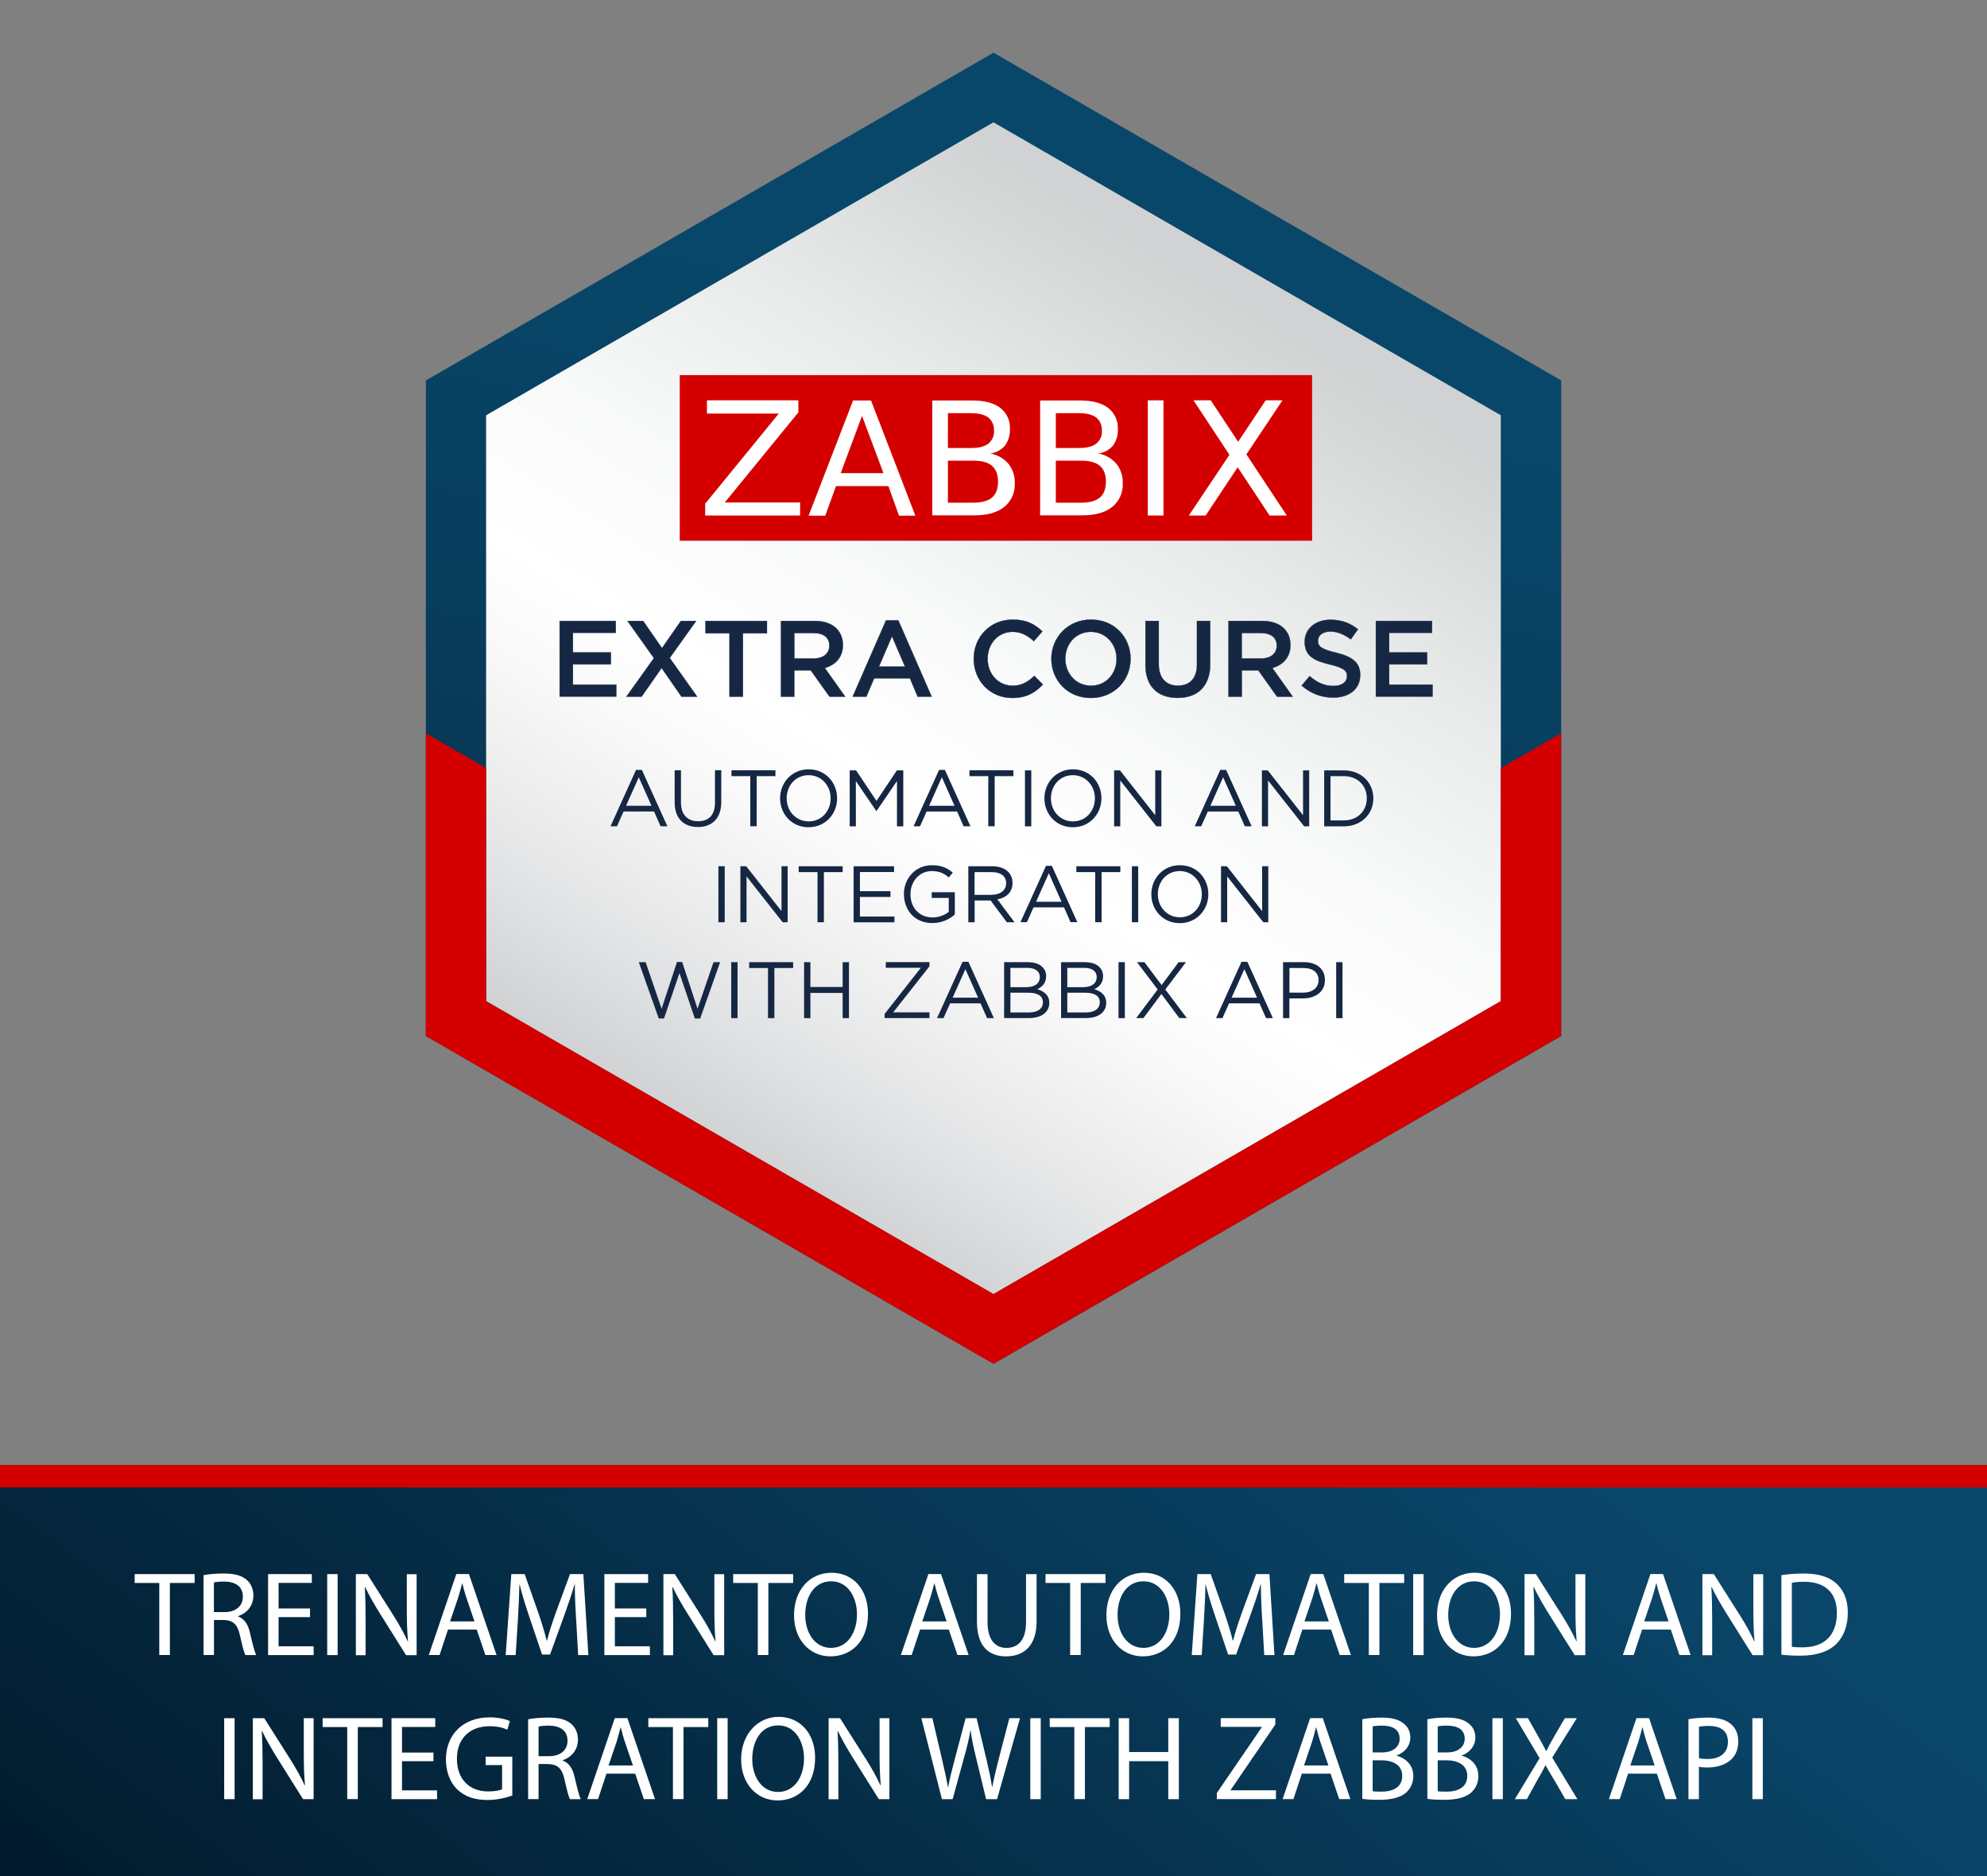 <?xml version="1.0" encoding="UTF-8"?>
<svg xmlns="http://www.w3.org/2000/svg" xmlns:xlink="http://www.w3.org/1999/xlink" id="Layer_1" viewBox="0 0 264.83 250">
  <rect x="0" y="0" width="264.83" height="250" fill="#808080" stroke="none"/>
  <defs>
    <style>.cls-1{fill:#d40000;}.cls-1,.cls-2,.cls-3,.cls-4,.cls-5,.cls-6,.cls-7{stroke-width:0px;}.cls-8{clip-path:url(#clippath);}.cls-2{fill:none;}.cls-3{fill:url(#linear-gradient);}.cls-9{stroke:#152743;stroke-miterlimit:10;stroke-width:.04px;}.cls-9,.cls-7{fill:#152743;}.cls-4{fill:url(#linear-gradient-2);}.cls-5{fill:url(#linear-gradient-3);}.cls-6{fill:#fff;}</style>
    <linearGradient id="linear-gradient" x1="192.28" y1="-1418.05" x2="70.82" y2="-1577.49" gradientTransform="translate(0 -1272) scale(1 -1)" gradientUnits="userSpaceOnUse">
      <stop offset=".14" stop-color="#0a466a"></stop>
      <stop offset="1" stop-color="#021a2c"></stop>
    </linearGradient>
    <clipPath id="clippath">
      <rect class="cls-2" x="56.76" y="7.02" width="151.31" height="174.72"></rect>
    </clipPath>
    <linearGradient id="linear-gradient-2" x1="153.17" y1="-1280.29" x2="89.97" y2="-1542.46" gradientTransform="translate(0 -1272) scale(1 -1)" gradientUnits="userSpaceOnUse">
      <stop offset=".14" stop-color="#08476a"></stop>
      <stop offset="1" stop-color="#071b2b"></stop>
    </linearGradient>
    <linearGradient id="linear-gradient-3" x1="175.65" y1="-1296.62" x2="96.42" y2="-1424.46" gradientTransform="translate(0 -1272) scale(1 -1)" gradientUnits="userSpaceOnUse">
      <stop offset=".12" stop-color="#d0d2d3"></stop>
      <stop offset=".31" stop-color="#e7e8e8"></stop>
      <stop offset=".5" stop-color="#f8f9f9"></stop>
      <stop offset=".65" stop-color="#fff"></stop>
      <stop offset=".74" stop-color="#f8f8f8"></stop>
      <stop offset=".88" stop-color="#e5e6e7"></stop>
      <stop offset="1" stop-color="#d0d2d3"></stop>
    </linearGradient>
  </defs>
  <path class="cls-3" d="M264.94,251.22v-53.17H-.11v53.17h265.05Z"></path>
  <rect class="cls-1" x="-.06" y="195.22" width="265" height="3"></rect>
  <path class="cls-6" d="M21.23,210.95h-3.28v-1.18h7.99v1.18h-3.3v9.6h-1.41v-9.6Z"></path>
  <path class="cls-6" d="M27.13,209.91c.7-.14,1.71-.22,2.67-.22,1.49,0,2.45.27,3.12.88.54.48.85,1.22.85,2.05,0,1.42-.9,2.37-2.03,2.75v.05c.83.29,1.33,1.06,1.58,2.18.35,1.5.61,2.54.83,2.96h-1.44c-.18-.3-.42-1.23-.72-2.58-.32-1.49-.9-2.05-2.16-2.1h-1.31v4.67h-1.39v-10.64ZM28.52,214.83h1.42c1.49,0,2.43-.82,2.43-2.05,0-1.39-1.01-2-2.48-2.02-.67,0-1.15.06-1.38.13v3.94Z"></path>
  <path class="cls-6" d="M41.32,215.5h-4.19v3.89h4.67v1.17h-6.07v-10.79h5.83v1.17h-4.43v3.41h4.19v1.15Z"></path>
  <path class="cls-6" d="M45,209.77v10.79h-1.39v-10.79h1.39Z"></path>
  <path class="cls-6" d="M47.43,220.56v-10.79h1.52l3.46,5.46c.8,1.26,1.42,2.4,1.94,3.51l.03-.02c-.13-1.44-.16-2.75-.16-4.43v-4.51h1.31v10.79h-1.41l-3.43-5.47c-.75-1.2-1.47-2.43-2.02-3.6l-.05.02c.08,1.36.11,2.66.11,4.45v4.61h-1.31Z"></path>
  <path class="cls-6" d="M59.71,217.16l-1.12,3.39h-1.44l3.67-10.79h1.68l3.68,10.79h-1.49l-1.15-3.39h-3.83ZM63.24,216.08l-1.06-3.11c-.24-.7-.4-1.34-.56-1.97h-.03c-.16.64-.34,1.3-.54,1.95l-1.06,3.12h3.25Z"></path>
  <path class="cls-6" d="M76.78,215.82c-.08-1.5-.18-3.31-.16-4.66h-.05c-.37,1.26-.82,2.61-1.36,4.1l-1.9,5.23h-1.06l-1.74-5.14c-.51-1.52-.94-2.91-1.25-4.19h-.03c-.03,1.34-.11,3.15-.21,4.77l-.29,4.63h-1.33l.75-10.79h1.78l1.84,5.22c.45,1.33.82,2.51,1.09,3.63h.05c.27-1.09.66-2.27,1.14-3.63l1.92-5.22h1.78l.67,10.79h-1.36l-.27-4.74Z"></path>
  <path class="cls-6" d="M86.14,215.5h-4.19v3.89h4.67v1.17h-6.07v-10.79h5.83v1.17h-4.43v3.41h4.19v1.15Z"></path>
  <path class="cls-6" d="M88.42,220.56v-10.79h1.52l3.46,5.46c.8,1.26,1.42,2.4,1.94,3.51l.03-.02c-.13-1.44-.16-2.75-.16-4.43v-4.51h1.31v10.79h-1.41l-3.43-5.47c-.75-1.2-1.47-2.43-2.02-3.6l-.05.02c.08,1.36.11,2.66.11,4.45v4.61h-1.31Z"></path>
  <path class="cls-6" d="M101,210.95h-3.28v-1.18h7.99v1.18h-3.3v9.6h-1.41v-9.6Z"></path>
  <path class="cls-6" d="M115.69,215.05c0,3.71-2.26,5.68-5.01,5.68s-4.85-2.21-4.85-5.47c0-3.43,2.13-5.67,5.01-5.67s4.85,2.26,4.85,5.46ZM107.32,215.23c0,2.3,1.25,4.37,3.44,4.37s3.46-2.03,3.46-4.48c0-2.14-1.12-4.39-3.44-4.39s-3.46,2.13-3.46,4.5Z"></path>
  <path class="cls-6" d="M122.63,217.16l-1.12,3.39h-1.44l3.67-10.79h1.68l3.68,10.79h-1.49l-1.15-3.39h-3.83ZM126.17,216.08l-1.06-3.11c-.24-.7-.4-1.34-.56-1.97h-.03c-.16.64-.34,1.3-.54,1.95l-1.06,3.12h3.25Z"></path>
  <path class="cls-6" d="M131.62,209.77v6.39c0,2.42,1.07,3.44,2.51,3.44,1.6,0,2.62-1.06,2.62-3.44v-6.39h1.41v6.29c0,3.31-1.74,4.67-4.08,4.67-2.21,0-3.87-1.26-3.87-4.61v-6.35h1.41Z"></path>
  <path class="cls-6" d="M142.63,210.95h-3.28v-1.18h7.99v1.18h-3.3v9.6h-1.41v-9.6Z"></path>
  <path class="cls-6" d="M157.32,215.05c0,3.71-2.26,5.68-5.01,5.68s-4.85-2.21-4.85-5.47c0-3.43,2.13-5.67,5.01-5.67s4.85,2.26,4.85,5.46ZM148.95,215.23c0,2.3,1.25,4.37,3.44,4.37s3.46-2.03,3.46-4.48c0-2.14-1.12-4.39-3.44-4.39s-3.46,2.13-3.46,4.5Z"></path>
  <path class="cls-6" d="M168.22,215.82c-.08-1.5-.18-3.31-.16-4.66h-.05c-.37,1.26-.82,2.61-1.36,4.1l-1.9,5.23h-1.06l-1.74-5.14c-.51-1.52-.94-2.91-1.25-4.19h-.03c-.03,1.34-.11,3.15-.21,4.77l-.29,4.63h-1.33l.75-10.79h1.78l1.84,5.22c.45,1.33.82,2.51,1.09,3.63h.05c.27-1.09.66-2.27,1.14-3.63l1.92-5.22h1.78l.67,10.79h-1.36l-.27-4.74Z"></path>
  <path class="cls-6" d="M173.58,217.16l-1.12,3.39h-1.44l3.67-10.79h1.68l3.68,10.79h-1.49l-1.15-3.39h-3.83ZM177.11,216.08l-1.06-3.11c-.24-.7-.4-1.34-.56-1.97h-.03c-.16.64-.34,1.3-.54,1.95l-1.06,3.12h3.25Z"></path>
  <path class="cls-6" d="M182.44,210.95h-3.28v-1.18h7.99v1.18h-3.3v9.6h-1.41v-9.6Z"></path>
  <path class="cls-6" d="M189.74,209.77v10.79h-1.39v-10.79h1.39Z"></path>
  <path class="cls-6" d="M201.39,215.05c0,3.71-2.26,5.68-5.01,5.68s-4.85-2.21-4.85-5.47c0-3.43,2.13-5.67,5.01-5.67s4.85,2.26,4.85,5.46ZM193.02,215.23c0,2.3,1.25,4.37,3.44,4.37s3.46-2.03,3.46-4.48c0-2.14-1.12-4.39-3.44-4.39s-3.46,2.13-3.46,4.5Z"></path>
  <path class="cls-6" d="M203.19,220.56v-10.79h1.52l3.46,5.46c.8,1.26,1.42,2.4,1.94,3.51l.03-.02c-.13-1.44-.16-2.75-.16-4.43v-4.51h1.31v10.79h-1.41l-3.43-5.47c-.75-1.2-1.47-2.43-2.02-3.6l-.05.02c.08,1.36.11,2.66.11,4.45v4.61h-1.31Z"></path>
  <path class="cls-6" d="M218.86,217.16l-1.12,3.39h-1.44l3.67-10.79h1.68l3.68,10.79h-1.49l-1.15-3.39h-3.83ZM222.39,216.08l-1.06-3.11c-.24-.7-.4-1.34-.56-1.97h-.03c-.16.64-.34,1.3-.54,1.95l-1.06,3.12h3.25Z"></path>
  <path class="cls-6" d="M226.9,220.56v-10.79h1.52l3.46,5.46c.8,1.26,1.42,2.4,1.94,3.51l.03-.02c-.13-1.44-.16-2.75-.16-4.43v-4.51h1.31v10.79h-1.41l-3.43-5.47c-.75-1.2-1.47-2.43-2.02-3.6l-.05.02c.08,1.36.11,2.66.11,4.45v4.61h-1.31Z"></path>
  <path class="cls-6" d="M237.43,209.91c.85-.13,1.86-.22,2.96-.22,2,0,3.43.46,4.37,1.34.96.88,1.52,2.13,1.52,3.87s-.54,3.2-1.55,4.19c-1.01,1.01-2.67,1.55-4.77,1.55-.99,0-1.82-.05-2.53-.13v-10.61ZM238.82,219.45c.35.06.86.08,1.41.08,2.98,0,4.59-1.66,4.59-4.58.02-2.55-1.42-4.16-4.37-4.16-.72,0-1.26.06-1.63.14v8.52Z"></path>
  <path class="cls-6" d="M31.27,228.97v10.79h-1.39v-10.79h1.39Z"></path>
  <path class="cls-6" d="M33.7,239.76v-10.79h1.52l3.46,5.46c.8,1.26,1.42,2.4,1.94,3.5l.03-.02c-.13-1.44-.16-2.75-.16-4.43v-4.51h1.31v10.79h-1.41l-3.43-5.47c-.75-1.2-1.47-2.43-2.02-3.6l-.05.02c.08,1.36.11,2.66.11,4.45v4.61h-1.31Z"></path>
  <path class="cls-6" d="M46.28,230.15h-3.28v-1.18h7.99v1.18h-3.3v9.6h-1.41v-9.6Z"></path>
  <path class="cls-6" d="M57.77,234.7h-4.19v3.89h4.67v1.17h-6.07v-10.79h5.83v1.17h-4.43v3.41h4.19v1.15Z"></path>
  <path class="cls-6" d="M68.27,239.28c-.62.22-1.86.59-3.31.59-1.63,0-2.98-.42-4.03-1.42-.93-.9-1.5-2.34-1.5-4.02.02-3.22,2.23-5.57,5.84-5.57,1.25,0,2.23.27,2.69.5l-.34,1.14c-.58-.26-1.3-.46-2.38-.46-2.62,0-4.34,1.63-4.34,4.34s1.65,4.35,4.16,4.35c.91,0,1.54-.13,1.86-.29v-3.22h-2.19v-1.12h3.55v5.19Z"></path>
  <path class="cls-6" d="M70.39,229.11c.7-.14,1.71-.22,2.67-.22,1.49,0,2.45.27,3.12.88.54.48.85,1.22.85,2.05,0,1.42-.9,2.37-2.03,2.75v.05c.83.29,1.33,1.06,1.58,2.18.35,1.5.61,2.55.83,2.96h-1.44c-.18-.3-.42-1.23-.72-2.58-.32-1.49-.9-2.05-2.16-2.1h-1.31v4.67h-1.39v-10.64ZM71.79,234.03h1.42c1.49,0,2.43-.82,2.43-2.05,0-1.39-1.01-2-2.48-2.02-.67,0-1.15.06-1.38.13v3.94Z"></path>
  <path class="cls-6" d="M80.83,236.36l-1.12,3.39h-1.44l3.67-10.79h1.68l3.68,10.79h-1.49l-1.15-3.39h-3.83ZM84.36,235.27l-1.06-3.1c-.24-.71-.4-1.34-.56-1.97h-.03c-.16.64-.34,1.3-.54,1.95l-1.06,3.12h3.25Z"></path>
  <path class="cls-6" d="M89.69,230.15h-3.28v-1.18h7.99v1.18h-3.3v9.6h-1.41v-9.6Z"></path>
  <path class="cls-6" d="M96.98,228.97v10.79h-1.39v-10.79h1.39Z"></path>
  <path class="cls-6" d="M108.64,234.25c0,3.71-2.26,5.68-5.01,5.68s-4.85-2.21-4.85-5.47,2.13-5.67,5.01-5.67,4.85,2.26,4.85,5.46ZM100.26,234.43c0,2.3,1.25,4.37,3.44,4.37s3.46-2.03,3.46-4.48c0-2.14-1.12-4.39-3.44-4.39s-3.46,2.13-3.46,4.5Z"></path>
  <path class="cls-6" d="M110.44,239.76v-10.79h1.52l3.46,5.46c.8,1.26,1.42,2.4,1.94,3.5l.03-.02c-.13-1.44-.16-2.75-.16-4.43v-4.51h1.31v10.79h-1.41l-3.43-5.47c-.75-1.2-1.47-2.43-2.02-3.6l-.05.02c.08,1.36.11,2.66.11,4.45v4.61h-1.31Z"></path>
  <path class="cls-6" d="M125.54,239.76l-2.74-10.79h1.47l1.28,5.46c.32,1.34.61,2.69.8,3.73h.03c.18-1.07.51-2.35.88-3.75l1.44-5.44h1.46l1.31,5.47c.3,1.28.59,2.56.75,3.7h.03c.22-1.18.53-2.38.86-3.73l1.42-5.44h1.42l-3.06,10.79h-1.46l-1.36-5.62c-.34-1.38-.56-2.43-.7-3.52h-.03c-.19,1.07-.43,2.13-.83,3.52l-1.54,5.62h-1.46Z"></path>
  <path class="cls-6" d="M138.71,228.97v10.79h-1.39v-10.79h1.39Z"></path>
  <path class="cls-6" d="M143.19,230.15h-3.28v-1.18h7.99v1.18h-3.3v9.6h-1.41v-9.6Z"></path>
  <path class="cls-6" d="M150.49,228.97v4.51h5.22v-4.51h1.41v10.79h-1.41v-5.06h-5.22v5.06h-1.39v-10.79h1.39Z"></path>
  <path class="cls-6" d="M162.18,238.94l5.99-8.76v-.05h-5.47v-1.17h7.28v.85l-5.95,8.72v.05h6.03v1.17h-7.88v-.82Z"></path>
  <path class="cls-6" d="M173.51,236.36l-1.12,3.39h-1.44l3.67-10.79h1.68l3.68,10.79h-1.49l-1.15-3.39h-3.83ZM177.05,235.27l-1.06-3.1c-.24-.71-.4-1.34-.56-1.97h-.03c-.16.64-.34,1.3-.54,1.95l-1.06,3.12h3.25Z"></path>
  <path class="cls-6" d="M181.56,229.11c.61-.13,1.57-.22,2.55-.22,1.39,0,2.29.24,2.96.78.56.42.9,1.06.9,1.9,0,1.04-.69,1.95-1.82,2.37v.03c1.02.26,2.22,1.1,2.22,2.71,0,.93-.37,1.63-.91,2.16-.75.69-1.97,1.01-3.73,1.01-.96,0-1.7-.06-2.16-.13v-10.61ZM182.95,233.53h1.26c1.47,0,2.34-.77,2.34-1.81,0-1.26-.96-1.76-2.37-1.76-.64,0-1.01.05-1.23.1v3.47ZM182.95,238.7c.27.05.67.06,1.17.06,1.44,0,2.77-.53,2.77-2.1,0-1.47-1.26-2.08-2.79-2.08h-1.15v4.11Z"></path>
  <path class="cls-6" d="M190.23,229.11c.61-.13,1.57-.22,2.55-.22,1.39,0,2.29.24,2.96.78.56.42.9,1.06.9,1.9,0,1.04-.69,1.95-1.82,2.37v.03c1.02.26,2.22,1.1,2.22,2.71,0,.93-.37,1.63-.91,2.16-.75.69-1.97,1.01-3.73,1.01-.96,0-1.7-.06-2.16-.13v-10.61ZM191.62,233.53h1.26c1.47,0,2.34-.77,2.34-1.81,0-1.26-.96-1.76-2.37-1.76-.64,0-1.01.05-1.23.1v3.47ZM191.62,238.7c.27.05.67.06,1.17.06,1.44,0,2.77-.53,2.77-2.1,0-1.47-1.26-2.08-2.79-2.08h-1.15v4.11Z"></path>
  <path class="cls-6" d="M200.3,228.97v10.79h-1.39v-10.79h1.39Z"></path>
  <path class="cls-6" d="M208.63,239.76l-1.38-2.38c-.56-.91-.91-1.5-1.25-2.13h-.03c-.3.62-.61,1.2-1.17,2.14l-1.3,2.37h-1.6l3.3-5.46-3.17-5.33h1.62l1.42,2.53c.4.7.7,1.25.99,1.83h.05c.3-.64.58-1.14.98-1.83l1.47-2.53h1.6l-3.28,5.25,3.36,5.54h-1.62Z"></path>
  <path class="cls-6" d="M217,236.36l-1.12,3.39h-1.44l3.67-10.79h1.68l3.68,10.79h-1.49l-1.15-3.39h-3.83ZM220.54,235.27l-1.06-3.1c-.24-.71-.4-1.34-.56-1.97h-.03c-.16.64-.34,1.3-.54,1.95l-1.06,3.12h3.25Z"></path>
  <path class="cls-6" d="M225.05,229.1c.67-.11,1.55-.21,2.67-.21,1.38,0,2.38.32,3.02.9.59.51.94,1.3.94,2.26s-.29,1.75-.83,2.31c-.74.78-1.94,1.18-3.3,1.18-.42,0-.8-.02-1.12-.1v4.32h-1.39v-10.66ZM226.44,234.3c.3.08.69.11,1.15.11,1.68,0,2.71-.82,2.71-2.3s-1.01-2.11-2.55-2.11c-.61,0-1.07.05-1.31.11v4.19Z"></path>
  <path class="cls-6" d="M234.95,228.97v10.79h-1.39v-10.79h1.39Z"></path>
  <g class="cls-8">
    <g id="Zabbix-training-badges_Zabbix-API">
      <path id="Vector" class="cls-4" d="M132.42,7.02L56.76,50.7v87.36l75.66,43.68,75.66-43.68V50.7L132.42,7.02Z"></path>
      <path id="Vector_2" class="cls-5" d="M200.03,133.42l-67.62,39.04-67.62-39.04V55.34l67.62-39.04,67.62,39.04v78.08Z"></path>
      <g id="Group">
        <path id="Vector_3" class="cls-9" d="M74.59,82.75h7.48v1.58h-5.71v2.62h5.06v1.58h-5.06v2.71h5.78v1.58h-7.55v-10.09h0Z"></path>
        <path id="Vector_4" class="cls-9" d="M87.16,87.71l-3.53-4.96h2.09l2.51,3.62,2.52-3.62h2.03l-3.52,4.93,3.66,5.16h-2.09l-2.65-3.82-2.67,3.82h-2.03l3.67-5.13h0Z"></path>
        <path id="Vector_5" class="cls-9" d="M97.23,84.39h-3.2v-1.64h8.19v1.64h-3.2v8.45h-1.79v-8.45h0Z"></path>
        <path id="Vector_6" class="cls-9" d="M104.09,82.75h4.5c2.36,0,3.75,1.27,3.75,3.21,0,1.66-1,2.65-2.41,3.06l2.72,3.82h-2.09l-2.51-3.52h-2.19v3.52h-1.77v-10.09h0ZM108.46,87.75c1.27,0,2.08-.66,2.08-1.72s-.78-1.67-2.09-1.67h-2.58v3.39h2.6Z"></path>
        <path id="Vector_7" class="cls-9" d="M118.09,82.67h1.64l4.44,10.16h-1.87l-1.02-2.44h-4.77l-1.04,2.44h-1.82l4.44-10.16ZM120.62,88.83l-1.74-4.04-1.73,4.04h3.47,0Z"></path>
        <path id="Vector_8" class="cls-9" d="M129.78,87.79c0-2.87,2.15-5.22,5.2-5.22,1.86,0,2.98.65,3.95,1.57l-1.14,1.31c-.81-.75-1.67-1.25-2.83-1.25-1.93,0-3.33,1.58-3.33,3.59s1.4,3.59,3.33,3.59c1.24,0,2.03-.51,2.9-1.31l1.14,1.15c-1.05,1.1-2.21,1.79-4.09,1.79-2.94,0-5.13-2.29-5.13-5.22h0Z"></path>
        <path id="Vector_9" class="cls-9" d="M140.13,87.79c0-2.84,2.19-5.22,5.29-5.22s5.26,2.35,5.26,5.22-2.19,5.22-5.29,5.22-5.26-2.35-5.26-5.22ZM148.82,87.79c0-1.96-1.43-3.59-3.43-3.59s-3.4,1.6-3.4,3.59,1.43,3.59,3.43,3.59,3.4-1.6,3.4-3.59Z"></path>
        <path id="Vector_10" class="cls-9" d="M152.67,88.56v-5.81h1.77v5.74c0,1.87.97,2.88,2.55,2.88s2.54-.95,2.54-2.81v-5.81h1.77v5.72c0,3.01-1.7,4.53-4.34,4.53s-4.3-1.51-4.3-4.44h0Z"></path>
        <path id="Vector_11" class="cls-9" d="M163.74,82.75h4.5c2.36,0,3.75,1.27,3.75,3.21,0,1.66-1,2.65-2.41,3.06l2.72,3.82h-2.09l-2.51-3.52h-2.19v3.52h-1.77v-10.09h0ZM168.1,87.75c1.27,0,2.07-.66,2.07-1.72s-.78-1.67-2.09-1.67h-2.58v3.39h2.59Z"></path>
        <path id="Vector_12" class="cls-9" d="M173.48,91.37l1.07-1.27c.97.84,1.93,1.31,3.19,1.31,1.09,0,1.79-.51,1.79-1.3,0-.72-.4-1.11-2.28-1.56-2.15-.51-3.36-1.14-3.36-3.03,0-1.73,1.44-2.93,3.44-2.93,1.47,0,2.64.45,3.66,1.27l-.95,1.34c-.91-.68-1.82-1.04-2.74-1.04-1.04,0-1.64.53-1.64,1.23,0,.78.46,1.12,2.39,1.58,2.13.52,3.24,1.28,3.24,2.98,0,1.89-1.48,3.01-3.6,3.01-1.54,0-3-.53-4.21-1.61h0Z"></path>
        <path id="Vector_13" class="cls-9" d="M183.38,82.75h7.48v1.58h-5.71v2.62h5.06v1.58h-5.06v2.71h5.78v1.58h-7.55v-10.09h0Z"></path>
      </g>
      <g id="Group_2">
        <path id="Vector_14" class="cls-1" d="M174.88,49.99h-84.28v22.07h84.28v-22.07Z"></path>
        <path id="Vector_15" class="cls-6" d="M94.21,53.35h12.2v1.6l-9.81,12.01h10.04v1.74h-12.65v-1.58l9.81-12.01h-9.58v-1.76Z"></path>
        <path id="Vector_16" class="cls-6" d="M113.71,53.37h2.38l5.91,15.35h-2.18l-1.41-3.94h-6.99l-1.43,3.94h-2.22l5.93-15.35ZM114.89,55.42l-2.84,7.63h5.7l-2.86-7.63Z"></path>
        <path id="Vector_17" class="cls-6" d="M124.25,53.37h5.37c1.6,0,2.84.33,3.69.98.87.66,1.35,1.72,1.29,2.8.04.81-.19,1.6-.66,2.24-.5.58-1.2.95-1.95,1.04.93.17,1.78.64,2.41,1.37.6.75.89,1.68.85,2.61.06,1.22-.46,2.38-1.41,3.15-.93.75-2.28,1.12-4.02,1.12h-5.56v-15.31ZM126.34,55.07v4.63h3.11c1.02,0,1.78-.19,2.28-.58.52-.42.81-1.08.75-1.74.04-.66-.23-1.31-.75-1.74-.5-.37-1.27-.58-2.28-.58h-3.11v.02ZM126.34,61.37v5.62h3.36c1.12,0,1.97-.23,2.51-.68.54-.46.81-1.18.81-2.12s-.27-1.66-.81-2.12c-.54-.46-1.37-.68-2.51-.68h-3.36v-.02h0Z"></path>
        <path id="Vector_18" class="cls-6" d="M138.62,53.37h5.37c1.6,0,2.82.33,3.69.98.87.66,1.35,1.72,1.31,2.8.04.81-.19,1.6-.66,2.24-.5.58-1.18.95-1.95,1.04.93.17,1.78.64,2.41,1.37.6.75.89,1.68.85,2.61.06,1.22-.46,2.38-1.41,3.15-.93.75-2.28,1.12-4.04,1.12h-5.56v-15.31ZM140.72,55.07v4.63h3.11c1.02,0,1.78-.19,2.28-.58.52-.42.81-1.08.75-1.74.04-.66-.23-1.31-.75-1.74-.5-.37-1.27-.58-2.28-.58h-3.11v.02ZM140.72,61.37v5.62h3.36c1.12,0,1.95-.23,2.51-.68.54-.46.81-1.18.81-2.12s-.27-1.66-.81-2.12c-.54-.46-1.37-.68-2.51-.68h-3.36v-.02h0Z"></path>
        <path id="Vector_19" class="cls-6" d="M159.07,53.35h2.3l3.65,5.52,3.67-5.52h2.24l-4.81,7.2,5.39,8.15h-2.3l-4.25-6.43-4.27,6.43h-2.24l5.41-8.09-4.79-7.26Z"></path>
        <path id="Vector_20" class="cls-6" d="M155.07,53.35h-2.09v15.35h2.09v-15.35Z"></path>
      </g>
      <g id="Group_3">
        <path id="Vector_21" class="cls-7" d="M84.76,102.6h.79l3.4,7.51h-.91l-.87-1.97h-4.06l-.88,1.97h-.86l3.4-7.51h0ZM86.83,107.38l-1.69-3.8-1.7,3.8h3.4Z"></path>
        <path id="Vector_22" class="cls-7" d="M89.92,106.99v-4.34h.84v4.28c0,1.61.85,2.51,2.28,2.51s2.25-.83,2.25-2.46v-4.34h.84v4.27c0,2.17-1.25,3.3-3.11,3.3s-3.1-1.13-3.1-3.24h0Z"></path>
        <path id="Vector_23" class="cls-7" d="M99.99,103.43h-2.5v-.78h5.86v.78h-2.5v6.68h-.85v-6.68Z"></path>
        <path id="Vector_24" class="cls-7" d="M103.97,106.38c0-2.06,1.55-3.86,3.81-3.86s3.79,1.78,3.79,3.86-1.55,3.86-3.81,3.86-3.79-1.78-3.79-3.86ZM110.71,106.38c0-1.69-1.24-3.08-2.94-3.08s-2.92,1.36-2.92,3.08,1.24,3.08,2.94,3.08,2.92-1.36,2.92-3.08Z"></path>
        <path id="Vector_25" class="cls-7" d="M113.25,102.66h.85l2.72,4.07,2.72-4.07h.85v7.46h-.84v-6.04l-2.72,3.99h-.04l-2.72-3.98v6.03h-.82v-7.46h0Z"></path>
        <path id="Vector_26" class="cls-7" d="M125.15,102.6h.79l3.4,7.51h-.91l-.87-1.97h-4.06l-.88,1.97h-.86l3.4-7.51h0ZM127.22,107.38l-1.69-3.8-1.7,3.8h3.4Z"></path>
        <path id="Vector_27" class="cls-7" d="M131.71,103.43h-2.5v-.78h5.86v.78h-2.5v6.68h-.85v-6.68Z"></path>
        <path id="Vector_28" class="cls-7" d="M136.61,102.66h.84v7.46h-.84v-7.46Z"></path>
        <path id="Vector_29" class="cls-7" d="M139.2,106.38c0-2.06,1.55-3.86,3.81-3.86s3.79,1.78,3.79,3.86-1.55,3.86-3.81,3.86-3.79-1.78-3.79-3.86ZM145.93,106.38c0-1.69-1.24-3.08-2.94-3.08s-2.92,1.36-2.92,3.08,1.24,3.08,2.94,3.08,2.92-1.36,2.92-3.08Z"></path>
        <path id="Vector_30" class="cls-7" d="M148.48,102.66h.79l4.7,5.98v-5.98h.82v7.46h-.67l-4.81-6.11v6.11h-.82v-7.46Z"></path>
        <path id="Vector_31" class="cls-7" d="M162.63,102.6h.79l3.4,7.51h-.91l-.87-1.97h-4.06l-.88,1.97h-.86l3.4-7.51h0ZM164.71,107.38l-1.69-3.8-1.7,3.8h3.4Z"></path>
        <path id="Vector_32" class="cls-7" d="M168.18,102.66h.79l4.7,5.98v-5.98h.82v7.46h-.67l-4.81-6.11v6.11h-.82v-7.46Z"></path>
        <path id="Vector_33" class="cls-7" d="M176.49,102.66h2.59c2.34,0,3.96,1.61,3.96,3.73s-1.62,3.73-3.96,3.73h-2.59v-7.46ZM179.08,109.33c1.88,0,3.09-1.28,3.09-2.95s-1.2-2.95-3.09-2.95h-1.75v5.9h1.75Z"></path>
        <path id="Vector_34" class="cls-7" d="M95.75,115.44h.84v7.46h-.84v-7.46Z"></path>
        <path id="Vector_35" class="cls-7" d="M98.67,115.44h.79l4.7,5.98v-5.98h.82v7.46h-.67l-4.81-6.11v6.11h-.82v-7.46Z"></path>
        <path id="Vector_36" class="cls-7" d="M108.95,116.22h-2.5v-.78h5.86v.78h-2.5v6.68h-.85v-6.68Z"></path>
        <path id="Vector_37" class="cls-7" d="M113.77,115.44h5.39v.77h-4.55v2.55h4.07v.77h-4.07v2.61h4.6v.77h-5.44v-7.46h0Z"></path>
        <path id="Vector_38" class="cls-7" d="M120.47,119.16c0-2.05,1.5-3.86,3.74-3.86,1.26,0,2.03.36,2.78.99l-.54.64c-.57-.5-1.21-.85-2.27-.85-1.65,0-2.83,1.39-2.83,3.08,0,1.78,1.14,3.1,2.95,3.1.85,0,1.64-.33,2.15-.75v-1.85h-2.27v-.76h3.08v2.97c-.69.62-1.74,1.14-2.99,1.14-2.34,0-3.79-1.7-3.79-3.86h0Z"></path>
        <path id="Vector_39" class="cls-7" d="M129.05,115.44h3.21c.92,0,1.65.28,2.12.75.36.36.57.88.57,1.49,0,1.24-.85,1.96-2.02,2.17l2.29,3.05h-1.03l-2.16-2.9h-2.13v2.9h-.84v-7.46h0ZM132.18,119.24c1.12,0,1.92-.57,1.92-1.55,0-.92-.7-1.47-1.91-1.47h-2.3v3.03h2.29,0Z"></path>
        <path id="Vector_40" class="cls-7" d="M139.4,115.38h.79l3.4,7.51h-.91l-.87-1.97h-4.06l-.88,1.97h-.86l3.4-7.51h0ZM141.48,120.17l-1.69-3.8-1.7,3.8h3.4Z"></path>
        <path id="Vector_41" class="cls-7" d="M145.96,116.22h-2.5v-.78h5.86v.78h-2.5v6.68h-.85v-6.68Z"></path>
        <path id="Vector_42" class="cls-7" d="M150.86,115.44h.84v7.46h-.84v-7.46Z"></path>
        <path id="Vector_43" class="cls-7" d="M153.45,119.16c0-2.05,1.54-3.86,3.81-3.86s3.79,1.78,3.79,3.86-1.55,3.86-3.81,3.86-3.79-1.78-3.79-3.86ZM160.18,119.16c0-1.69-1.24-3.08-2.94-3.08s-2.92,1.36-2.92,3.08,1.24,3.08,2.94,3.08,2.92-1.36,2.92-3.08Z"></path>
        <path id="Vector_44" class="cls-7" d="M162.73,115.44h.79l4.7,5.98v-5.98h.82v7.46h-.67l-4.81-6.11v6.11h-.82v-7.46Z"></path>
        <path id="Vector_45" class="cls-7" d="M85.13,128.22h.92l2.13,6.21,2.05-6.23h.69l2.05,6.23,2.13-6.21h.88l-2.66,7.51h-.71l-2.05-6.05-2.06,6.05h-.7l-2.66-7.51Z"></path>
        <path id="Vector_46" class="cls-7" d="M97.46,128.22h.84v7.46h-.84v-7.46Z"></path>
        <path id="Vector_47" class="cls-7" d="M102.35,129h-2.5v-.78h5.86v.78h-2.5v6.68h-.85v-6.68Z"></path>
        <path id="Vector_48" class="cls-7" d="M107.17,128.22h.84v3.31h4.3v-3.31h.84v7.46h-.84v-3.36h-4.3v3.36h-.84v-7.46Z"></path>
        <path id="Vector_49" class="cls-7" d="M117.91,135.11l4.82-6.14h-4.67v-.76h5.82v.56l-4.84,6.14h4.84v.76h-5.98v-.56Z"></path>
        <path id="Vector_50" class="cls-7" d="M128.28,128.17h.79l3.4,7.51h-.91l-.87-1.97h-4.06l-.88,1.97h-.86l3.4-7.51h0ZM130.36,132.95l-1.69-3.8-1.7,3.8h3.4Z"></path>
        <path id="Vector_51" class="cls-7" d="M133.83,128.22h3.17c.85,0,1.53.23,1.95.66.31.32.48.71.48,1.21,0,.97-.6,1.47-1.18,1.73.88.27,1.6.78,1.6,1.82,0,1.28-1.08,2.03-2.71,2.03h-3.31v-7.46ZM136.87,131.54c1.01,0,1.72-.46,1.72-1.35,0-.74-.59-1.21-1.65-1.21h-2.27v2.57h2.2ZM137.17,134.92c1.13,0,1.83-.5,1.83-1.35s-.68-1.28-1.98-1.28h-2.35v2.63h2.5Z"></path>
        <path id="Vector_52" class="cls-7" d="M141.42,128.22h3.17c.85,0,1.53.23,1.95.66.31.32.48.71.48,1.21,0,.97-.6,1.47-1.18,1.73.88.27,1.6.78,1.6,1.82,0,1.28-1.08,2.03-2.71,2.03h-3.31v-7.46ZM144.46,131.54c1.01,0,1.71-.46,1.71-1.35,0-.74-.59-1.21-1.65-1.21h-2.27v2.57h2.21ZM144.75,134.92c1.13,0,1.83-.5,1.83-1.35s-.68-1.28-1.98-1.28h-2.35v2.63h2.5Z"></path>
        <path id="Vector_53" class="cls-7" d="M149.08,128.22h.84v7.46h-.84v-7.46Z"></path>
        <path id="Vector_54" class="cls-7" d="M154.3,131.87l-2.76-3.65h.99l2.29,3.05,2.27-3.05h.98l-2.76,3.64,2.87,3.81h-1l-2.39-3.21-2.39,3.21h-.97l2.86-3.8h0Z"></path>
        <path id="Vector_55" class="cls-7" d="M165.46,128.17h.79l3.4,7.51h-.91l-.87-1.97h-4.06l-.88,1.97h-.86l3.4-7.51h0ZM167.54,132.95l-1.69-3.8-1.7,3.8h3.4Z"></path>
        <path id="Vector_56" class="cls-7" d="M171.01,128.22h2.79c1.68,0,2.79.89,2.79,2.39,0,1.61-1.34,2.44-2.93,2.44h-1.81v2.63h-.84v-7.46h0ZM173.69,132.28c1.24,0,2.05-.66,2.05-1.66,0-1.06-.8-1.62-2-1.62h-1.88v3.28h1.84,0Z"></path>
        <path id="Vector_57" class="cls-7" d="M178.09,128.22h.84v7.46h-.84v-7.46Z"></path>
      </g>
      <path id="Vector_58" class="cls-1" d="M200.03,133.41l-67.62,39.04-67.62-39.04v-31.05l-8.04-4.64v40.34l75.66,43.68,75.66-43.68v-40.34l-8.04,4.64v31.05Z"></path>
    </g>
  </g>
</svg>
